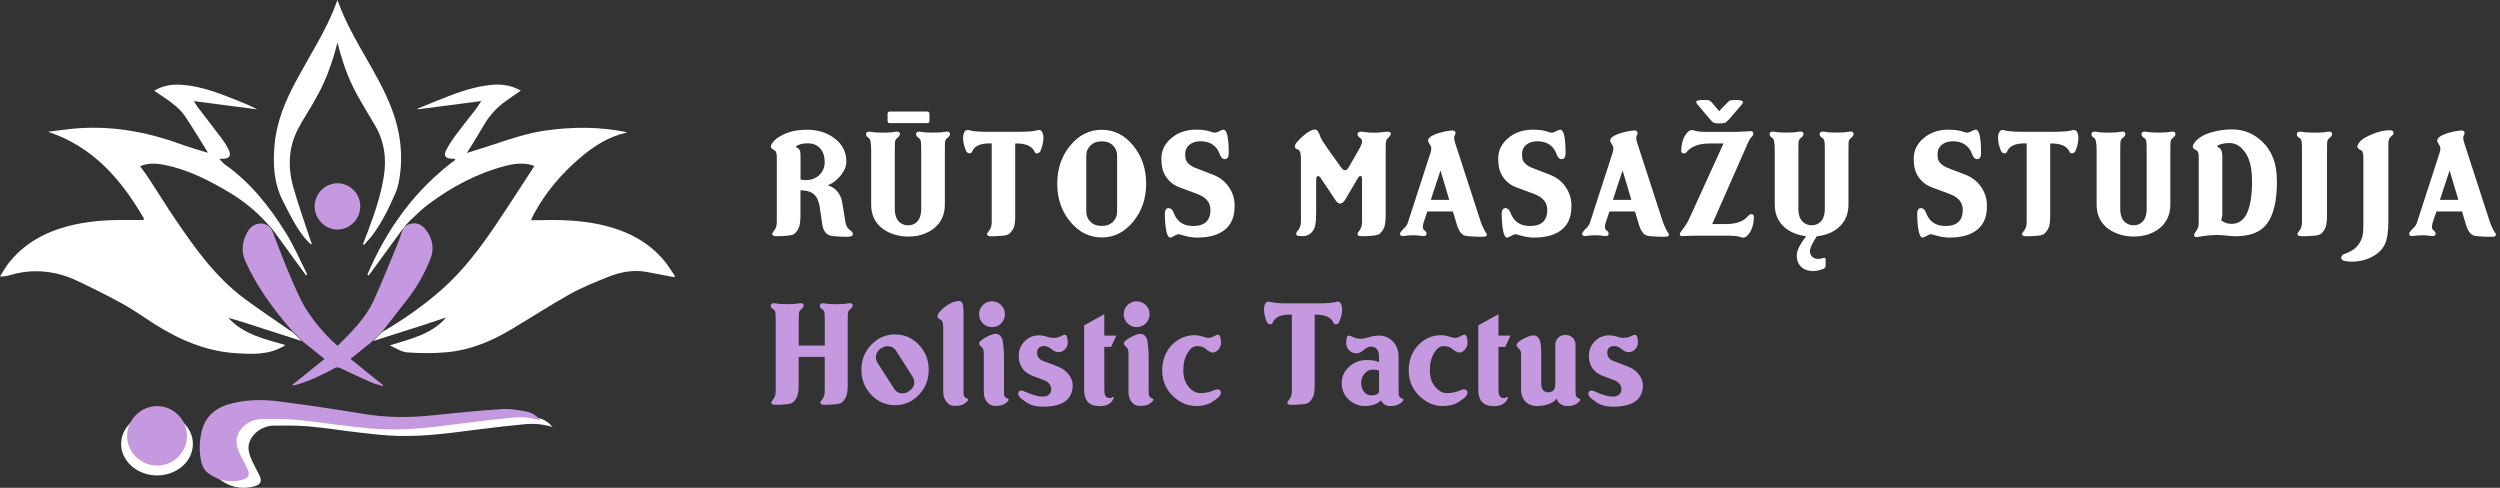 <svg xmlns="http://www.w3.org/2000/svg" width="246" height="48" viewBox="0 0 246 48" fill="none"><rect x="0" y="0" width="246" height="48" fill="#333333" stroke="none"/><g clip-path="url(#clip0_349_179)"><path d="M83.925 23.041C83.925 23.177 83.811 23.258 83.584 23.286C83.475 23.303 83.185 23.303 82.71 23.286C82.183 23.268 81.842 23.23 81.688 23.177C81.261 23.051 81.001 22.682 80.91 22.076L80.665 20.39C80.574 19.809 80.385 19.387 80.095 19.122C79.93 18.968 79.693 18.855 79.375 18.782C79.105 18.746 78.9 18.726 78.764 18.726V21.271C78.764 21.516 78.746 21.766 78.709 22.018C78.673 22.273 78.58 22.505 78.431 22.72C78.282 22.932 78.123 23.066 77.954 23.114C77.784 23.164 77.472 23.202 77.007 23.23C76.59 23.248 76.33 23.248 76.232 23.23C76.068 23.202 75.987 23.132 75.987 23.013C75.977 22.968 76.05 22.846 76.204 22.652C76.358 22.457 76.436 22.192 76.436 21.857V15.57C76.454 15.153 76.386 14.898 76.232 14.808C75.977 14.664 75.851 14.545 75.851 14.454C75.851 14.31 75.924 14.151 76.068 13.977C76.386 13.588 76.898 13.27 77.605 13.025C78.095 12.853 78.711 12.768 79.456 12.768C80.481 12.768 81.359 13.045 82.097 13.598C82.887 14.189 83.281 14.949 83.281 15.883C83.281 16.383 83.069 16.875 82.642 17.365C82.261 17.799 81.862 18.087 81.445 18.224C82.261 18.486 82.743 19.077 82.887 19.993L83.187 21.844C83.251 22.225 83.415 22.503 83.677 22.675C83.841 22.783 83.922 22.907 83.922 23.043L83.925 23.041ZM81.15 15.939C81.15 15.386 81.004 14.941 80.708 14.606C80.413 14.27 79.999 14.103 79.463 14.103C79.019 14.103 78.656 14.189 78.375 14.361C78.284 14.416 78.284 14.462 78.375 14.497C78.557 14.588 78.671 14.701 78.716 14.838C78.751 14.929 78.772 15.095 78.772 15.34V17.668C78.954 17.703 79.125 17.724 79.289 17.724C79.842 17.724 80.292 17.552 80.635 17.206C80.981 16.863 81.153 16.439 81.153 15.941L81.15 15.939Z" fill="white"></path><path d="M93.476 13.192C93.476 13.328 93.375 13.47 93.176 13.613C93.075 13.694 93.012 13.823 92.986 13.995C92.976 14.086 92.974 14.353 92.974 14.797V20.117C92.974 21.17 92.58 21.98 91.79 22.553C91.128 23.033 90.33 23.276 89.396 23.276C88.462 23.276 87.586 23.031 86.907 22.541C86.117 21.978 85.723 21.175 85.723 20.132V14.797C85.723 14.081 85.644 13.677 85.49 13.586C85.309 13.477 85.218 13.353 85.218 13.217C85.218 13 85.384 12.917 85.72 12.972C85.993 13.028 86.387 13.053 86.904 13.053C87.422 13.053 87.793 13.025 88.048 12.972C88.384 12.909 88.55 12.982 88.55 13.189C88.55 13.326 88.449 13.467 88.25 13.611C88.149 13.692 88.086 13.823 88.061 14.005C88.05 14.096 88.048 14.358 88.048 14.795V20.564C88.048 21.2 88.23 21.652 88.593 21.925C88.82 22.089 89.078 22.17 89.368 22.17C89.659 22.17 89.909 22.089 90.116 21.925C90.469 21.662 90.646 21.208 90.646 20.564V14.795C90.646 14.368 90.636 14.088 90.618 13.952C90.59 13.77 90.522 13.649 90.414 13.583C90.232 13.475 90.141 13.351 90.141 13.214C90.141 12.997 90.308 12.914 90.643 12.97C90.916 13.025 91.31 13.05 91.828 13.05C92.345 13.05 92.716 13.023 92.971 12.97C93.307 12.906 93.474 12.98 93.474 13.187L93.476 13.192ZM91.461 11.849C91.461 12.028 91.383 12.119 91.229 12.119H87.543C87.407 12.119 87.338 12.03 87.338 11.849V11.23C87.338 11.061 87.417 10.975 87.571 10.975H91.216C91.381 10.975 91.461 11.061 91.461 11.23V11.849Z" fill="white"></path><path d="M102.524 12.959C102.625 13.113 102.673 13.323 102.673 13.586C102.673 13.949 102.587 14.348 102.415 14.782C102.335 14.992 102.206 15.095 102.034 15.095C101.926 15.095 101.847 15.045 101.802 14.944C101.575 14.391 100.976 14.116 100.007 14.116H99.898V21.283C99.898 21.528 99.883 21.776 99.85 22.026C99.817 22.276 99.727 22.508 99.573 22.72C99.418 22.935 99.257 23.068 99.09 23.121C98.921 23.177 98.611 23.212 98.159 23.23C97.742 23.248 97.48 23.253 97.368 23.243C97.214 23.215 97.134 23.139 97.124 23.01C97.124 22.965 97.197 22.856 97.341 22.682C97.505 22.473 97.586 22.2 97.586 21.864V14.111H97.328C96.429 14.111 95.866 14.386 95.641 14.939C95.596 15.04 95.52 15.09 95.409 15.09C95.238 15.09 95.109 14.987 95.028 14.777C94.856 14.343 94.77 13.944 94.77 13.581C94.77 13.318 94.819 13.108 94.914 12.954C95.01 12.8 95.167 12.755 95.384 12.818C95.72 12.919 96.285 12.967 97.086 12.967H100.325C101.15 12.967 101.731 12.916 102.067 12.818C102.277 12.755 102.431 12.8 102.529 12.954L102.524 12.959Z" fill="white"></path><path d="M112.782 18.075C112.782 19.534 112.355 20.781 111.502 21.816C110.649 22.851 109.618 23.366 108.414 23.366C107.21 23.366 106.165 22.849 105.311 21.816C104.458 20.781 104.031 19.534 104.031 18.075C104.031 16.615 104.458 15.353 105.311 14.32C106.165 13.285 107.197 12.77 108.414 12.77C109.631 12.77 110.651 13.288 111.502 14.32C112.355 15.355 112.782 16.605 112.782 18.075ZM109.924 20.826V15.312C109.924 14.924 109.79 14.593 109.523 14.32C109.255 14.047 108.917 13.914 108.508 13.914H108.318C107.909 13.914 107.571 14.05 107.298 14.32C107.026 14.593 106.889 14.924 106.889 15.312V20.826C106.889 21.215 107.026 21.546 107.298 21.819C107.571 22.091 107.912 22.225 108.318 22.225H108.508C108.917 22.225 109.252 22.089 109.523 21.819C109.79 21.546 109.924 21.218 109.924 20.826Z" fill="white"></path><path d="M121.477 20.387C121.477 21.303 121.187 22.02 120.606 22.536C119.97 23.099 119.033 23.379 117.789 23.379C117.435 23.379 117.044 23.323 116.62 23.215C116.584 23.215 116.471 23.182 116.279 23.119C116.143 23.073 116.034 23.051 115.953 23.051C115.872 23.051 115.736 23.106 115.544 23.215C115.355 23.323 115.221 23.379 115.15 23.379C114.941 23.379 114.792 23.03 114.701 22.331C114.645 21.922 114.62 21.495 114.62 21.051C114.62 20.67 114.746 20.48 115.001 20.48C115.211 20.48 115.372 20.632 115.491 20.937C115.809 21.803 116.443 22.238 117.395 22.238C118.539 22.238 119.109 21.71 119.109 20.652C119.109 19.933 118.682 19.413 117.832 19.094L116.077 18.441C115.388 18.186 114.878 17.731 114.552 17.077C114.37 16.703 114.279 16.214 114.279 15.605C114.279 14.833 114.592 14.174 115.218 13.628C115.872 13.048 116.706 12.757 117.723 12.757C118.157 12.757 118.554 12.8 118.907 12.886C118.942 12.896 119.056 12.934 119.248 13C119.374 13.038 119.483 13.058 119.574 13.058C119.654 13.058 119.788 13.007 119.975 12.909C120.162 12.81 120.296 12.76 120.376 12.76C120.73 12.76 120.907 13.53 120.907 15.072C120.907 15.461 120.775 15.658 120.513 15.658C120.303 15.658 120.144 15.502 120.036 15.191C119.718 14.333 119.084 13.901 118.132 13.901C117.688 13.901 117.324 14.015 117.044 14.242C116.764 14.469 116.622 14.785 116.622 15.184C116.622 15.456 116.658 15.671 116.731 15.825C116.867 16.08 117.13 16.299 117.521 16.481L119.303 17.166C120.056 17.446 120.629 17.91 121.018 18.554C121.361 19.125 121.518 19.738 121.48 20.392L121.477 20.387Z" fill="white"></path><path d="M136.85 13.192C136.85 13.293 136.749 13.431 136.55 13.613C136.449 13.704 136.386 13.858 136.361 14.075C136.351 14.219 136.348 14.552 136.348 15.068V21.271C136.348 21.516 136.33 21.765 136.295 22.018C136.26 22.273 136.166 22.505 136.015 22.72C135.866 22.932 135.707 23.066 135.538 23.114C135.371 23.164 135.055 23.202 134.593 23.23C134.177 23.248 133.917 23.248 133.818 23.23C133.654 23.202 133.573 23.131 133.573 23.013C133.563 22.967 133.637 22.846 133.791 22.652C133.945 22.457 134.023 22.192 134.023 21.856V17.585C134.023 17.403 133.972 17.312 133.874 17.312C133.793 17.312 133.71 17.375 133.629 17.501L132.324 19.718C132.17 19.927 132.016 20.031 131.862 20.031C131.715 20.031 131.571 19.927 131.427 19.718L129.93 17.474C129.857 17.375 129.781 17.325 129.698 17.325C129.572 17.325 129.509 17.461 129.509 17.734V20.844C129.509 21.427 129.481 21.854 129.428 22.127C129.372 22.435 129.238 22.697 129.019 22.912C128.802 23.126 128.539 23.232 128.229 23.232C127.956 23.232 127.784 23.222 127.711 23.205C127.602 23.177 127.547 23.114 127.547 23.013C127.547 22.904 127.602 22.796 127.711 22.687C127.91 22.477 128.011 22.18 128.011 21.788V15.534C128.011 15.035 127.893 14.754 127.658 14.689C127.494 14.643 127.413 14.547 127.413 14.403C127.413 14.285 127.494 14.131 127.658 13.941C127.885 13.679 128.148 13.429 128.448 13.192C128.837 12.891 129.15 12.742 129.387 12.742C129.605 12.742 129.786 12.987 129.933 13.477C129.988 13.649 130.253 14.075 130.736 14.757L131.973 16.484C132.109 16.666 132.23 16.756 132.341 16.756C132.468 16.756 132.596 16.653 132.723 16.443L133.73 14.689C133.929 14.345 134.03 14.085 134.03 13.914C134.03 13.795 133.98 13.697 133.881 13.613C133.818 13.558 133.76 13.51 133.705 13.464C133.624 13.391 133.583 13.31 133.583 13.219C133.583 12.992 133.783 12.911 134.182 12.975C134.871 13.083 135.565 13.083 136.265 12.975C136.664 12.919 136.863 12.992 136.863 13.192H136.85Z" fill="white"></path><path d="M146.308 23.068C146.308 23.195 146.227 23.268 146.063 23.285C145.954 23.303 145.654 23.303 145.167 23.285C144.624 23.268 144.273 23.23 144.121 23.177C143.796 23.076 143.536 22.71 143.346 22.074L142.965 20.809H140.451L140.102 21.841C140.039 22.033 140.009 22.19 140.009 22.319C140.009 22.465 140.049 22.568 140.13 22.632C140.294 22.768 140.375 22.881 140.375 22.972C140.375 23.182 140.221 23.263 139.913 23.217C139.332 23.126 138.751 23.126 138.171 23.217C137.898 23.253 137.762 23.182 137.762 23C137.762 22.919 137.858 22.778 138.047 22.578C138.211 22.424 138.305 22.323 138.332 22.278C138.423 22.177 138.491 22.051 138.537 21.897L140.769 15.012C140.842 14.795 140.854 14.595 140.809 14.414C140.799 14.378 140.731 14.26 140.605 14.06C140.514 13.916 140.504 13.78 140.577 13.651C140.703 13.442 141.049 13.252 141.612 13.081C141.93 12.98 142.301 12.904 142.728 12.848C142.99 12.813 143.149 12.858 143.205 12.985C143.24 13.065 143.218 13.184 143.137 13.338C143.056 13.474 143.074 13.724 143.192 14.085L145.71 21.841C145.773 22.041 145.904 22.336 146.103 22.725C146.24 22.914 146.308 23.028 146.308 23.066V23.068ZM142.607 19.668L141.746 16.769L140.791 19.668H142.607Z" fill="white"></path><path d="M154.622 20.387C154.622 21.303 154.331 22.02 153.751 22.536C153.117 23.099 152.178 23.379 150.933 23.379C150.58 23.379 150.188 23.323 149.764 23.215C149.729 23.215 149.615 23.182 149.423 23.119C149.287 23.073 149.179 23.051 149.098 23.051C149.017 23.051 148.881 23.106 148.689 23.215C148.499 23.323 148.366 23.379 148.295 23.379C148.085 23.379 147.936 23.03 147.845 22.331C147.792 21.922 147.765 21.495 147.765 21.051C147.765 20.67 147.891 20.48 148.146 20.48C148.355 20.48 148.517 20.632 148.636 20.937C148.954 21.803 149.588 22.238 150.539 22.238C151.683 22.238 152.254 21.71 152.254 20.652C152.254 19.933 151.827 19.413 150.976 19.094L149.221 18.441C148.532 18.186 148.022 17.731 147.697 17.077C147.515 16.703 147.424 16.214 147.424 15.605C147.424 14.833 147.737 14.174 148.363 13.628C149.017 13.048 149.85 12.757 150.868 12.757C151.302 12.757 151.698 12.8 152.052 12.886C152.087 12.896 152.201 12.934 152.392 13C152.519 13.038 152.627 13.058 152.718 13.058C152.799 13.058 152.933 13.007 153.12 12.909C153.306 12.81 153.44 12.76 153.521 12.76C153.874 12.76 154.051 13.53 154.051 15.072C154.051 15.461 153.92 15.658 153.657 15.658C153.448 15.658 153.289 15.502 153.18 15.191C152.862 14.333 152.228 13.901 151.277 13.901C150.832 13.901 150.469 14.015 150.188 14.242C149.908 14.469 149.767 14.785 149.767 15.184C149.767 15.456 149.802 15.671 149.875 15.825C150.012 16.08 150.274 16.299 150.663 16.481L152.446 17.166C153.198 17.446 153.771 17.91 154.16 18.554C154.506 19.125 154.66 19.738 154.622 20.392V20.387Z" fill="white"></path><path d="M164.226 23.068C164.226 23.195 164.145 23.268 163.981 23.285C163.872 23.303 163.572 23.303 163.085 23.285C162.542 23.268 162.191 23.23 162.039 23.177C161.714 23.076 161.454 22.71 161.264 22.074L160.883 20.809H158.369L158.02 21.841C157.957 22.033 157.927 22.19 157.927 22.319C157.927 22.465 157.967 22.568 158.048 22.632C158.212 22.768 158.293 22.881 158.293 22.972C158.293 23.182 158.139 23.263 157.831 23.217C157.25 23.126 156.669 23.126 156.089 23.217C155.816 23.253 155.68 23.182 155.68 23C155.68 22.919 155.776 22.778 155.965 22.578C156.129 22.424 156.223 22.323 156.25 22.278C156.341 22.177 156.409 22.051 156.455 21.897L158.687 15.012C158.76 14.795 158.772 14.595 158.727 14.414C158.717 14.378 158.649 14.26 158.523 14.06C158.432 13.916 158.422 13.78 158.495 13.651C158.621 13.442 158.967 13.252 159.53 13.081C159.848 12.98 160.219 12.904 160.646 12.848C160.908 12.813 161.067 12.858 161.123 12.985C161.158 13.065 161.136 13.184 161.055 13.338C160.974 13.474 160.992 13.724 161.11 14.085L163.628 21.841C163.691 22.041 163.822 22.336 164.021 22.725C164.158 22.914 164.226 23.028 164.226 23.066V23.068ZM160.525 19.668L159.664 16.769L158.709 19.668H160.525Z" fill="white"></path><path d="M172.58 21.382C172.552 22.218 172.323 22.834 171.886 23.233C171.732 23.376 171.56 23.419 171.368 23.356C171.05 23.248 170.669 23.192 170.224 23.192H166.836C166.511 23.192 166.074 23.205 165.531 23.233C165.377 23.25 165.296 23.18 165.286 23.015C165.286 22.97 165.354 22.856 165.493 22.677C165.73 22.387 165.948 22.061 166.139 21.7L169.593 14.118H168.215C167.187 14.118 166.442 14.393 165.978 14.946C165.897 15.047 165.796 15.098 165.677 15.098C165.506 15.098 165.422 14.994 165.433 14.785C165.468 13.959 165.7 13.348 166.127 12.947C166.281 12.803 166.453 12.76 166.644 12.826C166.935 12.927 167.316 12.975 167.788 12.975H170.931L172.252 12.906C172.434 12.889 172.525 12.985 172.525 13.192C172.525 13.265 172.489 13.336 172.416 13.409C172.307 13.517 172.229 13.613 172.184 13.694C172.121 13.813 172.065 13.916 172.02 14.007L168.482 22.048H169.815C170.851 22.048 171.588 21.778 172.035 21.233C172.126 21.132 172.229 21.081 172.348 21.081C172.512 21.081 172.588 21.182 172.58 21.382ZM171.505 10.061C171.505 10.124 171.469 10.197 171.396 10.278L170.144 11.735C169.972 11.924 169.836 12.04 169.735 12.081C169.634 12.121 169.444 12.141 169.164 12.141C168.947 12.141 168.793 12.129 168.702 12.101C168.583 12.066 168.467 11.975 168.349 11.831L167.005 10.25C166.942 10.177 166.91 10.096 166.91 10.005C166.91 9.897 167.159 9.841 167.657 9.841C167.902 9.841 168.051 9.846 168.106 9.854C168.225 9.889 168.341 9.973 168.46 10.099L169.167 10.942C169.457 10.617 169.798 10.265 170.187 9.894C170.278 9.859 170.495 9.839 170.841 9.839C171.285 9.839 171.507 9.912 171.507 10.056L171.505 10.061Z" fill="white"></path><path d="M182.392 13.192C182.392 13.328 182.291 13.47 182.091 13.613C181.99 13.694 181.927 13.823 181.902 13.995C181.892 14.086 181.889 14.353 181.889 14.797V20.117C181.889 21.079 181.559 21.841 180.897 22.402C180.334 22.882 179.627 23.164 178.774 23.245C178.319 23.945 178.095 24.429 178.095 24.702C178.095 24.929 178.17 25.113 178.319 25.26C178.468 25.404 178.663 25.477 178.898 25.477C179.034 25.477 179.211 25.444 179.428 25.381C179.572 25.336 179.645 25.414 179.645 25.613V26.103C179.645 26.285 179.567 26.404 179.413 26.457C179.049 26.601 178.713 26.674 178.405 26.674C177.933 26.674 177.549 26.538 177.249 26.265C176.948 25.992 176.799 25.611 176.799 25.121C176.799 24.667 177.108 24.041 177.724 23.243C176.853 23.134 176.141 22.839 175.588 22.359C174.954 21.796 174.636 21.054 174.636 20.127V14.793C174.636 14.075 174.558 13.671 174.404 13.581C174.222 13.472 174.131 13.348 174.131 13.212C174.131 12.995 174.3 12.912 174.633 12.967C174.906 13.023 175.3 13.048 175.817 13.048C176.335 13.048 176.706 13.02 176.961 12.967C177.297 12.904 177.463 12.977 177.463 13.184C177.463 13.321 177.363 13.462 177.163 13.606C177.062 13.687 176.999 13.818 176.974 14C176.964 14.091 176.961 14.353 176.961 14.79V20.559C176.961 21.195 177.143 21.647 177.506 21.92C177.734 22.084 177.991 22.165 178.282 22.165C178.572 22.165 178.822 22.084 179.029 21.92C179.382 21.657 179.559 21.203 179.559 20.559V14.79C179.559 14.363 179.549 14.083 179.531 13.947C179.503 13.765 179.435 13.644 179.327 13.578C179.145 13.47 179.054 13.346 179.054 13.21C179.054 12.992 179.223 12.909 179.556 12.965C179.829 13.02 180.223 13.045 180.741 13.045C181.258 13.045 181.629 13.018 181.884 12.965C182.22 12.902 182.387 12.975 182.387 13.182L182.392 13.192Z" fill="white"></path><path d="M195.508 20.387C195.508 21.303 195.217 22.02 194.637 22.536C194.003 23.099 193.064 23.379 191.819 23.379C191.465 23.379 191.074 23.323 190.65 23.215C190.615 23.215 190.501 23.182 190.309 23.119C190.173 23.073 190.064 23.051 189.983 23.051C189.903 23.051 189.766 23.106 189.574 23.215C189.385 23.323 189.251 23.379 189.181 23.379C188.971 23.379 188.822 23.03 188.731 22.331C188.678 21.922 188.65 21.495 188.65 21.051C188.65 20.67 188.777 20.48 189.032 20.48C189.241 20.48 189.403 20.632 189.521 20.937C189.84 21.803 190.473 22.238 191.425 22.238C192.569 22.238 193.139 21.71 193.139 20.652C193.139 19.933 192.713 19.413 191.862 19.094L190.107 18.441C189.418 18.186 188.908 17.731 188.582 17.077C188.4 16.703 188.31 16.214 188.31 15.605C188.31 14.833 188.623 14.174 189.249 13.628C189.903 13.048 190.736 12.757 191.753 12.757C192.188 12.757 192.584 12.8 192.937 12.886C192.973 12.896 193.086 12.934 193.278 13C193.404 13.038 193.513 13.058 193.604 13.058C193.685 13.058 193.819 13.007 194.005 12.909C194.192 12.81 194.326 12.76 194.407 12.76C194.76 12.76 194.937 13.53 194.937 15.072C194.937 15.461 194.806 15.658 194.543 15.658C194.334 15.658 194.174 15.502 194.066 15.191C193.748 14.333 193.114 13.901 192.162 13.901C191.718 13.901 191.354 14.015 191.074 14.242C190.794 14.469 190.653 14.785 190.653 15.184C190.653 15.456 190.688 15.671 190.761 15.825C190.897 16.08 191.16 16.299 191.549 16.481L193.331 17.166C194.084 17.446 194.657 17.91 195.046 18.554C195.391 19.125 195.545 19.738 195.508 20.392V20.387Z" fill="white"></path><path d="M204.364 12.959C204.462 13.113 204.513 13.323 204.513 13.586C204.513 13.949 204.427 14.348 204.255 14.782C204.174 14.992 204.046 15.095 203.874 15.095C203.765 15.095 203.687 15.045 203.642 14.944C203.414 14.391 202.816 14.116 201.847 14.116H201.738V21.283C201.738 21.528 201.723 21.776 201.69 22.026C201.657 22.276 201.566 22.508 201.412 22.72C201.258 22.935 201.097 23.068 200.93 23.121C200.761 23.177 200.45 23.212 199.999 23.23C199.582 23.248 199.317 23.253 199.208 23.243C199.054 23.215 198.973 23.139 198.963 23.01C198.963 22.965 199.037 22.856 199.181 22.682C199.345 22.473 199.425 22.2 199.425 21.864V14.111H199.168C198.269 14.111 197.709 14.386 197.481 14.939C197.436 15.04 197.358 15.09 197.249 15.09C197.077 15.09 196.949 14.987 196.868 14.777C196.696 14.343 196.61 13.944 196.61 13.581C196.61 13.318 196.658 13.108 196.754 12.954C196.85 12.8 197.007 12.755 197.224 12.818C197.56 12.919 198.125 12.967 198.926 12.967H202.165C202.99 12.967 203.571 12.916 203.907 12.818C204.116 12.755 204.27 12.8 204.369 12.954L204.364 12.959Z" fill="white"></path><path d="M214.064 13.192C214.064 13.328 213.963 13.469 213.763 13.613C213.662 13.694 213.599 13.823 213.574 13.995C213.564 14.085 213.561 14.353 213.561 14.797V20.117C213.561 21.17 213.167 21.98 212.377 22.553C211.716 23.033 210.915 23.275 209.981 23.275C209.047 23.275 208.171 23.03 207.492 22.541C206.704 21.978 206.308 21.175 206.308 20.132V14.797C206.308 14.08 206.229 13.676 206.075 13.585C205.894 13.477 205.803 13.353 205.803 13.217C205.803 13 205.972 12.916 206.305 12.972C206.578 13.027 206.972 13.053 207.489 13.053C208.007 13.053 208.378 13.025 208.633 12.972C208.969 12.909 209.135 12.982 209.135 13.189C209.135 13.325 209.034 13.467 208.835 13.611C208.734 13.691 208.671 13.823 208.646 14.005C208.635 14.095 208.633 14.358 208.633 14.795V20.564C208.633 21.2 208.815 21.652 209.178 21.925C209.406 22.089 209.663 22.169 209.953 22.169C210.244 22.169 210.494 22.089 210.701 21.925C211.054 21.662 211.231 21.208 211.231 20.564V14.795C211.231 14.368 211.221 14.088 211.203 13.952C211.175 13.77 211.107 13.649 210.999 13.583C210.817 13.474 210.726 13.351 210.726 13.214C210.726 12.997 210.895 12.914 211.228 12.97C211.501 13.025 211.895 13.05 212.412 13.05C212.93 13.05 213.301 13.023 213.556 12.97C213.892 12.906 214.059 12.98 214.059 13.187L214.064 13.192Z" fill="white"></path><path d="M224.04 18.456C223.966 20.289 223.555 21.576 222.802 22.321C222.176 22.937 221.23 23.245 219.96 23.245C219.778 23.245 219.498 23.225 219.116 23.185C218.735 23.144 218.412 23.124 218.149 23.124C217.596 23.124 216.953 23.192 216.218 23.328C216.008 23.364 215.905 23.288 215.905 23.096C215.905 23.023 215.973 22.902 216.109 22.728C216.273 22.518 216.354 22.248 216.354 21.912V15.573C216.372 15.156 216.304 14.901 216.15 14.81C215.895 14.666 215.769 14.547 215.769 14.457C215.769 14.313 215.842 14.154 215.986 13.979C216.321 13.57 216.821 13.262 217.483 13.055C218.2 12.838 218.912 12.73 219.619 12.73C220.762 12.73 221.755 13.129 222.598 13.927C223.56 14.851 224.04 16.098 224.04 17.668C224.05 18.067 224.05 18.33 224.04 18.458V18.456ZM221.591 18.456C221.601 18.33 221.601 18.067 221.591 17.666C221.591 16.441 221.336 15.507 220.828 14.863C220.419 14.338 219.934 14.073 219.371 14.073C218.955 14.073 218.584 14.146 218.255 14.29C218.2 14.318 218.177 14.353 218.187 14.399C218.197 14.434 218.228 14.467 218.283 14.495C218.546 14.585 218.677 14.903 218.677 15.446V21.092C218.677 21.281 218.637 21.473 218.553 21.662C218.844 21.907 219.187 22.028 219.588 22.028C220.831 22.028 221.497 20.837 221.588 18.451L221.591 18.456Z" fill="white"></path><path d="M229.48 13.192C229.48 13.328 229.379 13.47 229.18 13.613C229.079 13.694 229.016 13.823 228.99 13.995C228.98 14.085 228.978 14.353 228.978 14.797V21.273C228.978 21.518 228.96 21.768 228.922 22.021C228.887 22.276 228.794 22.508 228.645 22.723C228.496 22.935 228.337 23.069 228.167 23.116C227.998 23.167 227.662 23.205 227.152 23.233C226.698 23.25 226.418 23.25 226.309 23.233C226.145 23.205 226.064 23.134 226.064 23.015C226.064 22.97 226.14 22.849 226.289 22.654C226.438 22.46 226.514 22.195 226.514 21.859V14.797C226.514 14.371 226.504 14.091 226.486 13.954C226.458 13.773 226.39 13.651 226.281 13.586C226.1 13.477 226.009 13.353 226.009 13.217C226.009 13 226.175 12.917 226.511 12.972C226.784 13.028 227.2 13.053 227.763 13.053C228.326 13.053 228.72 13.025 228.975 12.972C229.311 12.909 229.478 12.982 229.478 13.189L229.48 13.192Z" fill="white"></path><path d="M235.521 13.081C235.521 13.189 235.453 13.293 235.317 13.394C235.117 13.538 235.016 13.788 235.016 14.141V21.68C235.016 22.796 234.893 23.596 234.648 24.081C234.403 24.566 233.999 24.959 233.436 25.257C232.82 25.583 232.138 25.747 231.396 25.747C231.133 25.747 230.896 25.722 230.689 25.672C230.479 25.621 230.376 25.515 230.376 25.351C230.376 25.197 230.477 25.078 230.676 24.997C231.156 24.816 231.502 24.634 231.712 24.452C232.037 24.179 232.275 23.831 232.418 23.404C232.509 23.159 232.555 22.733 232.555 22.124V15.416C232.555 15.073 232.474 14.858 232.31 14.777C232.083 14.669 231.969 14.56 231.969 14.452C231.969 14.308 232.042 14.149 232.186 13.974C232.449 13.656 232.976 13.358 233.764 13.076C234.254 12.904 234.716 12.818 235.153 12.818C235.398 12.818 235.521 12.904 235.521 13.076V13.081Z" fill="white"></path><path d="M245.603 23.068C245.603 23.195 245.522 23.268 245.358 23.285C245.249 23.303 244.949 23.303 244.462 23.285C243.919 23.268 243.568 23.23 243.416 23.177C243.091 23.076 242.831 22.71 242.641 22.074L242.26 20.809H239.745L239.397 21.841C239.334 22.033 239.304 22.19 239.304 22.319C239.304 22.465 239.344 22.568 239.425 22.632C239.589 22.768 239.67 22.881 239.67 22.972C239.67 23.182 239.516 23.263 239.208 23.217C238.627 23.126 238.046 23.126 237.466 23.217C237.193 23.253 237.057 23.182 237.057 23C237.057 22.919 237.153 22.778 237.342 22.578C237.506 22.424 237.599 22.323 237.627 22.278C237.718 22.177 237.786 22.051 237.832 21.897L240.064 15.012C240.137 14.795 240.149 14.595 240.104 14.414C240.094 14.378 240.026 14.26 239.899 14.06C239.809 13.916 239.798 13.78 239.872 13.651C239.998 13.442 240.344 13.252 240.907 13.081C241.225 12.98 241.596 12.904 242.023 12.848C242.285 12.813 242.444 12.858 242.5 12.985C242.535 13.065 242.513 13.184 242.432 13.338C242.351 13.474 242.369 13.724 242.487 14.085L245.004 21.841C245.068 22.041 245.199 22.336 245.398 22.725C245.535 22.914 245.603 23.028 245.603 23.066V23.068ZM241.902 19.668L241.041 16.769L240.086 19.668H241.902Z" fill="white"></path><path d="M29.71 33.563C29.71 33.563 28.738 32.614 28.746 32.634C28.653 32.581 28.554 32.538 28.466 32.478C26.996 31.453 25.504 30.458 24.063 29.393C21.253 27.312 19.248 24.51 17.309 21.665C16.395 20.326 15.549 18.94 14.663 17.585C14.396 17.176 14.095 16.787 13.787 16.355C14.598 16.007 15.441 16.072 16.276 16.244C18.556 16.716 20.596 17.761 22.576 18.943C23.904 19.736 25.1 20.69 26.146 21.831C26.226 21.919 26.509 22.233 26.509 22.233C26.671 22.399 26.822 22.576 26.959 22.763C28.011 24.209 29.064 25.654 30.119 27.1C30.152 27.08 30.185 27.06 30.215 27.04C30.19 26.961 30.175 26.881 30.14 26.807C29.471 25.497 28.89 24.134 28.112 22.889C26.509 20.324 24.654 17.961 22.141 16.191C21.952 16.057 21.806 15.86 21.576 15.625C21.76 15.625 21.831 15.625 21.902 15.625C22.603 15.61 22.793 15.328 22.475 14.686C22.28 14.292 22.038 13.916 21.773 13.565C21.005 12.543 20.215 11.54 19.44 10.523C19.319 10.364 19.225 10.182 19.081 9.95C21.212 10.227 23.265 10.495 25.315 10.763C24.679 10.427 24.027 10.152 23.371 9.892C21.624 9.197 19.877 8.503 17.976 8.349C17.004 8.271 16.067 8.384 15.176 8.93C15.501 9.149 15.797 9.341 16.087 9.541C16.88 10.084 17.675 10.647 18.215 11.452C18.993 12.611 19.71 13.813 20.47 15.024C20.366 14.999 20.283 14.987 20.205 14.961C19.374 14.699 18.534 14.464 17.716 14.166C14.287 12.916 10.768 12.318 7.117 12.669C6.332 12.745 5.551 12.863 4.733 12.967C9.202 14.456 11.957 17.698 14.173 21.523C14.141 21.579 14.133 21.594 14.1 21.649C13.547 21.649 12.997 21.654 12.444 21.649C10.495 21.629 8.561 21.76 6.67 22.26C4.337 22.876 2.32 24.005 0.818 25.934C0.51 26.33 0.27 26.782 -0.003 27.209C0.416 27.214 0.749 27.151 1.08 27.05C3.201 26.411 5.486 26.646 7.49 27.585C9.033 28.307 10.56 29.072 12.053 29.89C13.128 30.478 14.128 31.203 15.166 31.862C17.637 33.427 20.263 34.571 23.224 34.755C24.797 34.854 26.375 34.929 27.822 34.114C27.898 34.071 27.968 34.026 28.09 33.955C26.035 33.351 23.969 32.925 22.482 31.289C23.007 31.415 23.52 31.574 24.03 31.738C25.921 32.344 27.814 32.953 29.706 33.561L29.71 33.563Z" fill="white"></path><path d="M65.354 25.646C63.711 23.689 61.542 22.647 59.091 22.104C56.972 21.637 54.824 21.614 52.67 21.67C52.544 21.672 52.415 21.67 52.274 21.67C52.291 21.586 52.294 21.548 52.309 21.518C52.387 21.351 52.466 21.185 52.554 21.023C53.703 18.9 55.245 17.095 57.076 15.534C58.414 14.393 59.868 13.444 61.623 13.063C61.63 13.063 61.628 13.022 61.63 13C58.974 12.452 56.311 12.47 53.637 12.851C51.852 13.106 50.158 13.691 48.456 14.254C47.633 14.527 46.803 14.782 45.947 15.055C46.523 14.111 47.086 13.219 47.616 12.31C48.158 11.381 48.858 10.604 49.726 9.975C50.214 9.622 50.711 9.286 51.256 8.907C50.946 8.773 50.676 8.629 50.39 8.538C49.527 8.261 48.646 8.289 47.762 8.425C46.098 8.682 44.541 9.286 42.993 9.914C42.357 10.172 41.723 10.432 41.087 10.692L41.105 10.76C43.157 10.493 45.21 10.225 47.353 9.945C47.123 10.288 46.954 10.571 46.755 10.831C46.141 11.631 45.5 12.409 44.899 13.219C44.536 13.712 44.187 14.222 43.907 14.764C43.622 15.317 43.831 15.6 44.45 15.62C44.541 15.623 44.634 15.62 44.725 15.62C44.753 15.653 44.778 15.688 44.806 15.721C40.829 18.678 38.055 22.53 36.148 27.032L36.282 27.108C37.143 25.926 38.85 23.591 39.597 22.568C39.83 22.248 40.092 21.952 40.38 21.68C40.945 21.142 41.498 20.591 42.117 20.127C44.432 18.387 46.957 17.042 49.779 16.312C50.557 16.113 51.35 16.019 52.15 16.193C52.317 16.229 52.476 16.292 52.589 16.33C51.327 18.256 50.093 20.188 48.812 22.089C47.25 24.406 45.573 26.638 43.465 28.494C41.685 30.059 39.746 31.423 37.668 32.639C37.678 32.584 36.706 33.559 36.714 33.556C38.36 33.033 40.006 32.516 41.65 31.988C42.405 31.746 43.157 31.488 43.909 31.238C42.438 32.93 40.357 33.349 38.36 33.985C38.936 34.255 39.501 34.634 40.09 34.677C41.37 34.77 42.672 34.778 43.95 34.662C46.199 34.46 48.262 33.622 50.194 32.48C52.168 31.314 54.087 30.054 56.089 28.936C57.283 28.269 58.568 27.757 59.843 27.247C61.04 26.767 62.294 26.522 63.597 26.754C64.334 26.886 65.069 27.032 65.804 27.171C65.986 27.206 66.165 27.239 66.347 27.272L66.415 27.166C66.064 26.656 65.748 26.118 65.352 25.646H65.354Z" fill="white"></path><path d="M41.865 22.561C41.408 21.97 40.799 21.839 40.153 22.109C40.095 22.127 40.042 22.154 39.991 22.185C39.784 22.313 39.643 22.525 39.57 22.755C39.373 23.374 39.143 23.965 38.898 24.548C38.199 26.222 37.527 27.908 36.777 29.557C35.967 31.337 34.576 32.672 33.222 34.031C31.937 32.958 30.357 31.036 29.635 29.559C29.082 28.426 28.587 27.262 28.105 26.095C27.726 25.179 27.1 23.53 26.837 22.833C26.689 22.437 26.363 22.116 25.949 22.023C25.863 22.003 25.774 21.993 25.686 21.993C25.085 21.99 24.616 22.303 24.288 22.939C23.838 23.813 23.712 24.722 24.131 25.666C25.224 28.128 26.787 30.274 28.529 32.304C28.61 32.397 29.776 33.586 29.804 33.609C30.501 34.167 31.198 34.727 31.932 35.318C30.864 36.179 29.794 37.042 28.721 37.908C28.845 37.939 28.938 37.926 29.031 37.901C30.4 37.52 31.672 36.911 32.914 36.232C33.139 36.108 33.296 36.131 33.515 36.237C34.523 36.719 35.535 37.187 36.558 37.636C36.911 37.79 37.295 37.871 37.666 37.984L37.706 37.911C36.631 37.042 35.555 36.177 34.49 35.318C35.222 34.727 35.919 34.167 36.616 33.606C36.646 33.581 37.676 32.546 37.694 32.526C38.529 31.45 39.375 30.382 40.203 29.302C41.094 28.135 41.801 26.855 42.347 25.5C42.771 24.449 42.554 23.439 41.87 22.556L41.865 22.561Z" fill="#C599E0"></path><path d="M35.714 24.03C35.886 23.588 36.06 23.147 36.227 22.702C36.881 20.953 37.479 19.19 37.772 17.337C38.052 15.562 37.812 13.888 36.896 12.328C36.292 11.301 35.669 10.286 35.096 9.243C34.23 7.662 33.647 5.971 33.212 4.176C33.061 4.719 32.932 5.219 32.778 5.708C32.624 6.201 32.452 6.685 32.27 7.168C31.725 8.609 30.963 9.94 30.157 11.248C29.584 12.177 29.019 13.113 28.741 14.189C28.37 15.623 28.476 17.059 28.87 18.451C29.364 20.195 29.981 21.902 30.546 23.626C30.587 23.75 30.634 23.871 30.677 23.995C30.65 24.015 30.622 24.035 30.594 24.055C30.387 23.843 30.165 23.646 29.981 23.417C29.087 22.311 28.481 21.033 27.837 19.776C26.941 18.029 26.85 16.171 27.012 14.282C27.208 11.99 28.084 9.909 29.165 7.91C29.766 6.799 30.4 5.703 31.021 4.602C31.849 3.138 32.629 1.649 33.197 0.002C33.258 0.151 33.306 0.255 33.343 0.361C33.997 2.143 34.926 3.79 35.866 5.431C36.865 7.178 37.878 8.917 38.585 10.813C39.468 13.181 39.716 15.605 39.208 18.09C39.148 18.387 39.047 18.68 38.928 18.961C38.312 20.395 37.63 21.798 36.706 23.063C36.439 23.432 36.111 23.755 35.808 24.101C35.777 24.078 35.745 24.055 35.714 24.033V24.03Z" fill="white"></path><path d="M54.367 42.024C53.458 41.731 52.531 41.658 51.599 41.744C50.233 41.867 48.87 42.039 47.507 42.2C45.974 42.382 44.447 42.615 42.909 42.751C41.665 42.862 40.407 42.923 39.158 42.892C37.923 42.862 36.688 42.716 35.459 42.577C33.78 42.387 32.108 42.112 30.427 41.961C29.271 41.857 28.099 41.872 26.935 41.882C25.751 41.895 24.64 42.751 24.469 43.819C24.408 44.2 24.519 44.647 24.666 45.018C24.903 45.621 25.239 46.185 25.527 46.765C25.799 47.316 25.673 47.669 25.08 47.838C23.787 48.207 22.583 47.944 21.553 47.114C21.252 46.871 21.048 46.407 20.967 46.01C20.773 45.028 20.785 44.031 21.035 43.049C21.442 41.453 22.585 40.666 24.095 40.309C25.562 39.964 27.059 39.946 28.534 40.133C31.346 40.489 34.154 40.905 36.948 41.37C39.175 41.739 41.395 41.754 43.631 41.524C45.941 41.287 48.252 41.049 50.567 40.895C51.359 40.842 52.18 40.994 52.97 41.138C53.521 41.239 54 41.552 54.359 42.019L54.367 42.024Z" fill="white"></path><path d="M53.186 41.38C52.277 41.087 51.35 41.014 50.419 41.1C49.053 41.224 47.69 41.395 46.326 41.557C44.794 41.739 43.266 41.971 41.729 42.107C40.484 42.218 39.227 42.279 37.977 42.248C36.742 42.218 35.508 42.072 34.278 41.933C32.599 41.744 30.928 41.468 29.246 41.317C28.09 41.213 26.919 41.228 25.755 41.239C24.571 41.251 23.46 42.107 23.288 43.175C23.227 43.556 23.339 44.003 23.485 44.374C23.722 44.978 24.058 45.541 24.346 46.121C24.619 46.672 24.492 47.025 23.899 47.194C22.606 47.563 21.402 47.3 20.372 46.47C20.072 46.227 19.867 45.763 19.786 45.367C19.592 44.384 19.605 43.387 19.854 42.405C20.261 40.809 21.405 40.022 22.914 39.666C24.381 39.32 25.878 39.302 27.353 39.489C30.165 39.845 32.973 40.262 35.768 40.726C37.995 41.095 40.214 41.11 42.451 40.88C44.761 40.643 47.071 40.406 49.386 40.252C50.179 40.198 50.999 40.35 51.79 40.494C52.34 40.595 52.82 40.908 53.178 41.375L53.186 41.38Z" fill="#C599E0"></path><path d="M15.459 46.783C13.505 46.783 11.896 45.364 11.919 43.66C11.942 41.961 13.553 40.557 15.472 40.565C17.39 40.572 18.991 41.999 18.981 43.693C18.971 45.405 17.398 46.783 15.456 46.783H15.459Z" fill="white"></path><path d="M15.459 45.811C13.83 45.811 12.487 44.475 12.507 42.872C12.527 41.274 13.87 39.954 15.471 39.959C17.072 39.966 18.407 41.307 18.4 42.9C18.392 44.511 17.079 45.809 15.461 45.809L15.459 45.811Z" fill="#C599E0"></path><path d="M33.195 18.034C34.419 18.026 35.442 19.041 35.452 20.276C35.462 21.536 34.46 22.573 33.22 22.589C31.998 22.601 30.956 21.548 30.958 20.301C30.96 19.067 31.973 18.039 33.195 18.034Z" fill="#C599E0"></path><path d="M83.901 30.062C83.901 30.193 83.805 30.33 83.611 30.471C83.515 30.549 83.452 30.673 83.427 30.842C83.416 30.931 83.414 31.191 83.414 31.622V37.914C83.414 38.151 83.396 38.394 83.361 38.641C83.326 38.889 83.235 39.116 83.091 39.323C82.944 39.53 82.79 39.658 82.629 39.706C82.465 39.755 82.159 39.792 81.71 39.82C81.313 39.838 81.061 39.838 80.957 39.82C80.798 39.792 80.72 39.722 80.72 39.608C80.72 39.563 80.793 39.447 80.937 39.257C81.084 39.068 81.154 38.808 81.154 38.482V35.114H78.589V37.911C78.589 38.151 78.572 38.394 78.536 38.641C78.501 38.889 78.41 39.116 78.266 39.323C78.12 39.53 77.966 39.658 77.804 39.706C77.64 39.755 77.335 39.792 76.885 39.82C76.489 39.838 76.236 39.838 76.133 39.82C75.974 39.795 75.895 39.724 75.895 39.608C75.895 39.565 75.969 39.447 76.112 39.257C76.259 39.068 76.33 38.81 76.33 38.484V31.622C76.33 31.208 76.32 30.936 76.304 30.802C76.279 30.625 76.211 30.506 76.105 30.446C75.928 30.34 75.84 30.221 75.84 30.09C75.84 29.878 76.004 29.799 76.33 29.852C76.595 29.905 76.978 29.931 77.481 29.931C77.983 29.931 78.344 29.905 78.592 29.852C78.918 29.792 79.082 29.863 79.082 30.065C79.082 30.196 78.986 30.332 78.791 30.474C78.695 30.552 78.632 30.676 78.607 30.845C78.597 30.933 78.594 31.193 78.594 31.625V34.006H81.159V31.625C81.159 31.211 81.149 30.938 81.134 30.804C81.109 30.628 81.041 30.509 80.935 30.448C80.758 30.342 80.67 30.224 80.67 30.092C80.67 29.88 80.834 29.802 81.159 29.855C81.424 29.908 81.808 29.933 82.311 29.933C82.813 29.933 83.174 29.908 83.422 29.855C83.747 29.794 83.911 29.865 83.911 30.067L83.901 30.062Z" fill="#C599E0"></path><path d="M91.385 36.381C91.385 37.351 91.062 38.174 90.413 38.853C89.764 39.532 88.984 39.87 88.068 39.87C87.151 39.87 86.381 39.532 85.735 38.853C85.086 38.174 84.763 37.351 84.763 36.381C84.763 35.412 85.086 34.601 85.735 33.922C86.384 33.243 87.161 32.905 88.068 32.905C88.974 32.905 89.767 33.243 90.413 33.922C91.062 34.601 91.385 35.422 91.385 36.381ZM89.799 37.068L88.174 34.516C87.979 34.215 87.701 34.066 87.34 34.066C87.138 34.066 86.949 34.124 86.772 34.238L86.654 34.303C86.346 34.516 86.192 34.798 86.192 35.149C86.192 35.344 86.245 35.528 86.351 35.705L87.977 38.242C88.171 38.55 88.449 38.704 88.81 38.704C89.012 38.704 89.201 38.646 89.378 38.532L89.496 38.454C89.805 38.252 89.959 37.969 89.959 37.608C89.959 37.414 89.906 37.235 89.799 37.066V37.068Z" fill="#C599E0"></path><path d="M95.258 39.368C95.205 39.499 95.028 39.651 94.73 39.818C94.536 39.896 94.306 39.936 94.043 39.936H93.859C93.586 39.936 93.344 39.805 93.132 39.54C92.92 39.275 92.814 38.944 92.814 38.547V32.506C92.831 31.925 92.766 31.589 92.614 31.501C92.367 31.36 92.243 31.246 92.243 31.158C92.243 31.016 92.314 30.862 92.455 30.696C92.667 30.441 92.932 30.211 93.248 30.009C93.662 29.744 94.053 29.613 94.424 29.613C94.68 29.648 94.808 29.956 94.808 30.539V38.684C94.826 38.904 94.884 39.05 94.98 39.121C95.051 39.156 95.119 39.191 95.184 39.227C95.25 39.262 95.275 39.31 95.258 39.373V39.368Z" fill="#C599E0"></path><path d="M98.881 30.92C98.881 31.274 98.757 31.572 98.51 31.819C98.262 32.066 97.962 32.19 97.611 32.19C97.26 32.19 96.959 32.066 96.712 31.819C96.465 31.572 96.341 31.274 96.341 30.92C96.341 30.567 96.465 30.269 96.712 30.021C96.959 29.774 97.257 29.65 97.611 29.65C97.964 29.65 98.262 29.774 98.51 30.021C98.757 30.269 98.881 30.569 98.881 30.92ZM99.252 39.368C99.199 39.499 99.022 39.651 98.724 39.817C98.53 39.896 98.3 39.936 98.037 39.936H97.853C97.581 39.936 97.338 39.81 97.126 39.56C96.914 39.307 96.808 38.984 96.808 38.588V34.768C96.808 34.566 96.77 34.394 96.692 34.253C96.674 34.228 96.606 34.16 96.487 34.053C96.394 33.975 96.346 33.889 96.346 33.804C96.346 33.637 96.566 33.432 97.002 33.195C97.414 32.965 97.734 32.852 97.962 32.852C98.32 32.852 98.552 33.069 98.659 33.501C98.747 34.003 98.79 34.589 98.79 35.258V38.048C98.79 38.479 98.795 38.734 98.802 38.815C98.82 38.946 98.878 39.05 98.974 39.118C99.045 39.153 99.113 39.189 99.179 39.224C99.244 39.26 99.269 39.307 99.252 39.371V39.368Z" fill="#C599E0"></path><path d="M105.556 37.886C105.556 39.307 104.576 40.017 102.622 40.017C102.145 40.017 101.736 39.946 101.393 39.805C101.163 39.709 100.89 39.537 100.572 39.29C100.317 39.096 100.188 38.911 100.188 38.734C100.188 38.532 100.3 38.431 100.519 38.431C100.59 38.431 100.661 38.449 100.731 38.484C101.516 38.846 102.145 39.027 102.622 39.027C102.87 39.027 103.067 38.962 103.218 38.828C103.367 38.697 103.443 38.527 103.443 38.325C103.443 37.894 103.183 37.576 102.663 37.374C102.663 37.384 102.314 37.255 101.617 36.99C100.701 36.636 100.242 35.972 100.242 34.993C100.242 34.455 100.433 33.988 100.817 33.592C101.201 33.195 101.678 32.996 102.251 32.996C102.506 32.996 102.802 33.054 103.137 33.167C103.286 33.22 103.458 33.246 103.652 33.246C103.89 33.246 104.089 33.21 104.248 33.14C104.513 33.008 104.685 32.94 104.763 32.94C104.965 32.94 105.066 33.21 105.066 33.746C105.066 33.922 104.996 34.107 104.854 34.301C104.67 34.538 104.43 34.657 104.14 34.657C103.928 34.657 103.703 34.556 103.466 34.354C103.228 34.152 102.993 34.051 102.764 34.051C102.289 34.051 102.049 34.271 102.049 34.708C102.049 35.084 102.239 35.351 102.62 35.51C102.867 35.599 103.337 35.778 104.034 36.043C104.501 36.22 104.869 36.48 105.142 36.823C105.415 37.167 105.551 37.52 105.551 37.881L105.556 37.886Z" fill="#C599E0"></path><path d="M109.841 33.023L109.338 34.134H108.664V38.429C108.664 38.924 108.841 39.171 109.192 39.171C109.298 39.171 109.391 39.141 109.47 39.078C109.512 39.042 109.548 39.042 109.576 39.078C109.601 39.103 109.601 39.148 109.576 39.209C109.356 39.719 108.891 39.971 108.187 39.961C107.182 39.961 106.68 39.423 106.68 38.348V32.016L108.662 30.918V33.021H109.838L109.841 33.023Z" fill="#C599E0"></path><path d="M113.117 30.92C113.117 31.274 112.993 31.572 112.746 31.819C112.498 32.066 112.198 32.19 111.847 32.19C111.496 32.19 111.196 32.066 110.948 31.819C110.701 31.572 110.577 31.274 110.577 30.92C110.577 30.567 110.701 30.269 110.948 30.021C111.196 29.774 111.494 29.65 111.847 29.65C112.201 29.65 112.498 29.774 112.746 30.021C112.993 30.269 113.117 30.569 113.117 30.92ZM113.488 39.368C113.435 39.499 113.258 39.651 112.96 39.817C112.766 39.896 112.536 39.936 112.274 39.936H112.089C111.817 39.936 111.574 39.81 111.362 39.56C111.15 39.307 111.044 38.984 111.044 38.588V34.768C111.044 34.566 111.006 34.394 110.928 34.253C110.91 34.228 110.842 34.16 110.724 34.053C110.63 33.975 110.582 33.889 110.582 33.804C110.582 33.637 110.802 33.432 111.239 33.195C111.65 32.965 111.971 32.852 112.198 32.852C112.557 32.852 112.789 33.069 112.895 33.501C112.983 34.003 113.026 34.589 113.026 35.258V38.048C113.026 38.479 113.031 38.734 113.039 38.815C113.056 38.946 113.114 39.05 113.21 39.118C113.281 39.153 113.349 39.189 113.415 39.224C113.481 39.26 113.506 39.307 113.488 39.371V39.368Z" fill="#C599E0"></path><path d="M120.151 33.763C120.151 33.94 120.085 34.124 119.952 34.319C119.785 34.566 119.573 34.69 119.318 34.69C119.151 34.69 118.909 34.559 118.591 34.293C118.407 34.134 118.136 34.056 117.785 34.056C117.434 34.056 117.137 34.273 116.874 34.705C116.584 35.172 116.437 35.753 116.437 36.45C116.437 37.146 116.632 37.704 117.018 38.128C117.354 38.5 117.717 38.684 118.116 38.684C118.601 38.684 119.081 38.578 119.558 38.366C119.628 38.33 119.704 38.313 119.782 38.313C120.02 38.313 120.138 38.424 120.138 38.644C120.138 38.828 120.007 39.022 119.742 39.224C119.424 39.472 119.151 39.643 118.922 39.739C118.578 39.881 118.169 39.951 117.692 39.951C116.882 39.951 116.142 39.643 115.47 39.025C114.731 38.338 114.359 37.477 114.359 36.447C114.359 35.417 114.713 34.503 115.417 33.841C116.033 33.268 116.74 32.983 117.533 32.983C117.806 32.983 118.071 33.029 118.326 33.114C118.581 33.203 118.775 33.246 118.906 33.246C119.083 33.246 119.265 33.193 119.454 33.087C119.644 32.98 119.77 32.928 119.83 32.928C120.043 32.928 120.149 33.205 120.149 33.761L120.151 33.763Z" fill="#C599E0"></path><path d="M131.916 29.837C132.012 29.986 132.063 30.191 132.063 30.446C132.063 30.799 131.979 31.185 131.81 31.61C131.732 31.812 131.608 31.913 131.439 31.913C131.333 31.913 131.257 31.865 131.214 31.766C130.995 31.231 130.411 30.961 129.47 30.961H129.364V37.924C129.364 38.161 129.349 38.404 129.318 38.646C129.288 38.888 129.197 39.113 129.048 39.32C128.899 39.527 128.743 39.658 128.578 39.711C128.414 39.764 128.114 39.8 127.672 39.818C127.266 39.835 127.011 39.84 126.905 39.83C126.756 39.805 126.675 39.729 126.667 39.605C126.667 39.562 126.738 39.456 126.879 39.287C127.038 39.085 127.117 38.82 127.117 38.492V30.958H126.864C125.991 30.958 125.445 31.226 125.226 31.764C125.18 31.862 125.107 31.91 125.001 31.91C124.834 31.91 124.711 31.809 124.63 31.607C124.463 31.183 124.38 30.797 124.38 30.443C124.38 30.188 124.425 29.986 124.519 29.835C124.612 29.686 124.764 29.64 124.976 29.703C125.301 29.799 125.852 29.85 126.629 29.85H129.775C130.578 29.85 131.141 29.802 131.467 29.703C131.669 29.643 131.82 29.686 131.916 29.835V29.837Z" fill="#C599E0"></path><path d="M138.077 39.383C138.014 39.532 137.84 39.679 137.549 39.82C137.383 39.908 137.153 39.951 136.863 39.951H136.744C136.383 39.951 136.095 39.767 135.886 39.396C135.507 39.767 134.982 39.951 134.313 39.951C133.679 39.951 133.139 39.734 132.692 39.297C132.245 38.861 132.025 38.325 132.025 37.692C132.025 37.058 132.268 36.533 132.753 36.091C133.237 35.649 133.8 35.429 134.444 35.429C135.035 35.429 135.454 35.5 135.699 35.642V35.152C135.699 34.455 135.431 34.106 134.893 34.106C134.664 34.106 134.429 34.218 134.187 34.437C133.944 34.657 133.712 34.768 133.492 34.768C133.149 34.768 132.879 34.639 132.687 34.384C132.538 34.19 132.462 33.983 132.462 33.763C132.462 33.271 132.551 33.023 132.727 33.023C132.823 33.023 132.97 33.074 133.164 33.175C133.358 33.276 133.596 33.326 133.879 33.326C134.126 33.326 134.406 33.276 134.719 33.175C135.032 33.074 135.361 33.023 135.704 33.023C136.199 33.023 136.625 33.19 136.986 33.526C137.411 33.922 137.62 34.46 137.62 35.139V38.073C137.62 38.515 137.625 38.77 137.633 38.84C137.65 38.964 137.709 39.06 137.804 39.131C137.875 39.166 137.946 39.201 138.017 39.237C138.087 39.272 138.11 39.32 138.082 39.383H138.077ZM135.696 38.616V36.487C135.555 36.409 135.348 36.369 135.075 36.369C134.775 36.369 134.512 36.498 134.282 36.752C134.053 37.007 133.939 37.313 133.939 37.664C133.939 38.015 134.033 38.323 134.217 38.555C134.401 38.79 134.644 38.906 134.944 38.906C135.287 38.906 135.54 38.81 135.696 38.616Z" fill="#C599E0"></path><path d="M144.409 33.763C144.409 33.94 144.343 34.124 144.209 34.319C144.043 34.566 143.831 34.69 143.576 34.69C143.409 34.69 143.167 34.559 142.849 34.293C142.664 34.134 142.394 34.056 142.043 34.056C141.692 34.056 141.394 34.273 141.132 34.705C140.841 35.172 140.695 35.753 140.695 36.45C140.695 37.146 140.889 37.704 141.276 38.128C141.612 38.5 141.978 38.684 142.374 38.684C142.859 38.684 143.338 38.578 143.816 38.366C143.886 38.33 143.962 38.313 144.04 38.313C144.278 38.313 144.396 38.424 144.396 38.644C144.396 38.828 144.265 39.022 144 39.224C143.682 39.472 143.409 39.643 143.179 39.739C142.836 39.881 142.427 39.951 141.95 39.951C141.139 39.951 140.4 39.643 139.728 39.025C138.988 38.338 138.617 37.477 138.617 36.447C138.617 35.417 138.971 34.503 139.675 33.841C140.291 33.268 140.998 32.983 141.791 32.983C142.063 32.983 142.329 33.029 142.584 33.114C142.839 33.203 143.033 33.246 143.164 33.246C143.341 33.246 143.523 33.193 143.712 33.087C143.901 32.98 144.028 32.928 144.088 32.928C144.3 32.928 144.406 33.205 144.406 33.761L144.409 33.763Z" fill="#C599E0"></path><path d="M148.625 33.023L148.122 34.134H147.448V38.429C147.448 38.924 147.625 39.171 147.976 39.171C148.082 39.171 148.175 39.141 148.254 39.078C148.297 39.042 148.332 39.042 148.36 39.078C148.385 39.103 148.385 39.148 148.36 39.209C148.14 39.719 147.676 39.971 146.971 39.961C145.966 39.961 145.464 39.423 145.464 38.348V32.016L147.446 30.918V33.021H148.622L148.625 33.023Z" fill="#C599E0"></path><path d="M155.487 39.383C155.424 39.532 155.25 39.679 154.96 39.82C154.793 39.908 154.563 39.951 154.273 39.951H154.154C153.952 39.951 153.763 39.893 153.586 39.78C153.374 39.648 153.243 39.459 153.19 39.212C152.794 39.696 152.145 39.944 151.246 39.951C150.726 39.951 150.324 39.782 150.044 39.449C149.797 39.158 149.673 38.782 149.673 38.323V34.919C149.673 34.718 149.633 34.543 149.554 34.402C149.537 34.377 149.471 34.309 149.355 34.203C149.267 34.124 149.224 34.038 149.224 33.95C149.224 33.783 149.448 33.579 149.898 33.342C150.322 33.112 150.648 32.998 150.877 32.998C151.231 32.998 151.463 33.228 151.579 33.685C151.632 34.064 151.657 34.354 151.657 34.558V37.732C151.657 38.313 151.9 38.606 152.385 38.606C152.826 38.606 153.046 38.315 153.046 37.732V33.897C153.046 33.642 153.139 33.42 153.324 33.236C153.508 33.051 153.73 32.958 153.985 32.958H154.091C154.346 32.958 154.568 33.051 154.753 33.236C154.937 33.42 155.03 33.642 155.03 33.897V37.982C155.03 38.424 155.036 38.684 155.043 38.762C155.061 38.939 155.119 39.062 155.215 39.133C155.285 39.169 155.354 39.204 155.419 39.239C155.485 39.275 155.51 39.323 155.493 39.386L155.487 39.383Z" fill="#C599E0"></path><path d="M161.661 37.886C161.661 39.307 160.681 40.017 158.727 40.017C158.252 40.017 157.841 39.946 157.497 39.805C157.268 39.709 156.995 39.537 156.677 39.29C156.422 39.096 156.293 38.911 156.293 38.734C156.293 38.532 156.404 38.431 156.624 38.431C156.694 38.431 156.765 38.449 156.836 38.484C157.621 38.846 158.25 39.027 158.727 39.027C158.974 39.027 159.171 38.962 159.323 38.828C159.472 38.697 159.547 38.527 159.547 38.325C159.547 37.894 159.287 37.576 158.767 37.374C158.767 37.384 158.419 37.255 157.722 36.99C156.805 36.636 156.346 35.972 156.346 34.993C156.346 34.455 156.538 33.988 156.922 33.592C157.305 33.195 157.783 32.996 158.356 32.996C158.611 32.996 158.906 33.054 159.242 33.167C159.391 33.22 159.562 33.246 159.757 33.246C159.994 33.246 160.194 33.21 160.353 33.14C160.618 33.008 160.789 32.94 160.868 32.94C161.07 32.94 161.171 33.21 161.171 33.746C161.171 33.922 161.1 34.107 160.959 34.301C160.774 34.538 160.535 34.657 160.244 34.657C160.032 34.657 159.807 34.556 159.57 34.354C159.333 34.152 159.098 34.051 158.868 34.051C158.394 34.051 158.154 34.271 158.154 34.708C158.154 35.084 158.343 35.351 158.724 35.51C158.972 35.599 159.441 35.778 160.138 36.043C160.605 36.22 160.974 36.48 161.246 36.823C161.519 37.167 161.655 37.52 161.655 37.881L161.661 37.886Z" fill="#C599E0"></path></g><defs><clipPath id="clip0_349_179"><rect width="245.602" height="48" fill="white"></rect></clipPath></defs></svg>